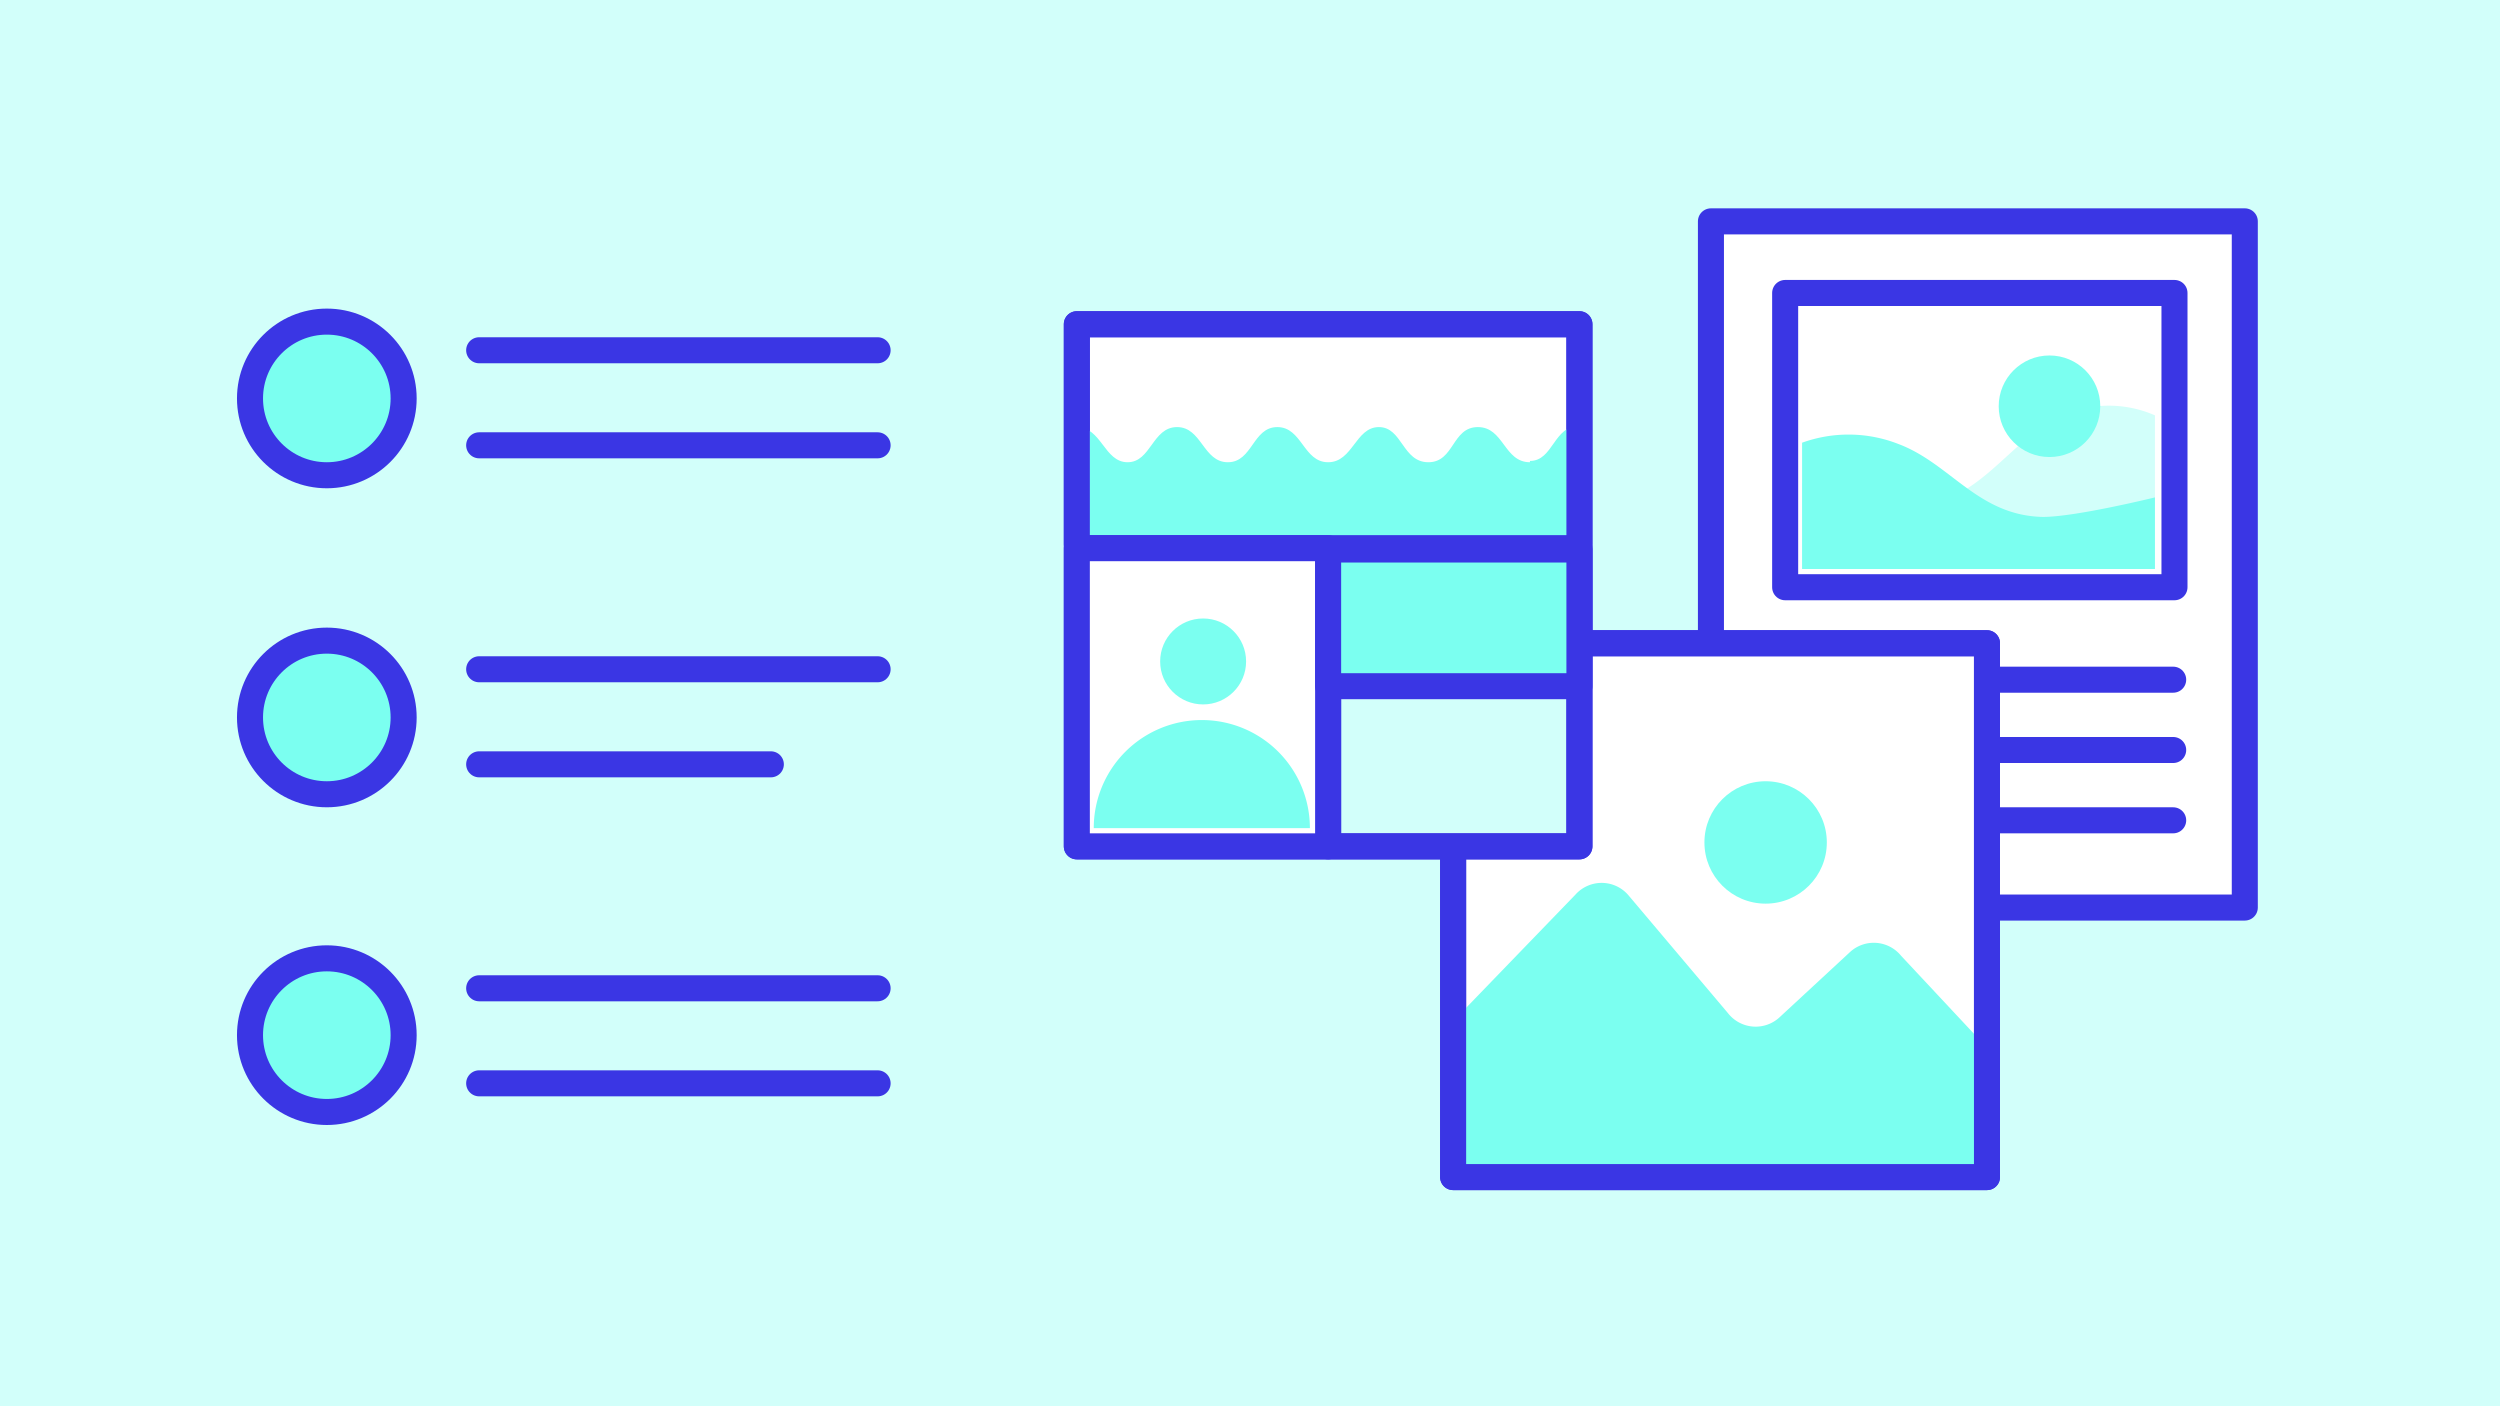 <svg xmlns="http://www.w3.org/2000/svg" width="192" height="108" viewBox="0 0 192 108">
    <defs>
        <style>
            .a{fill:#d2fffa}.b{fill:#fff}.b,.e,.h{stroke:#3a36e4;stroke-linecap:round;stroke-linejoin:round;stroke-width:2px}.c,.h{fill:#7bfff0}.e{fill:none}
        </style>
    </defs>
    <path class="a" d="M0 0h192v108H0z"/>
    <path class="b" d="M131.4 17h41v52.7h-41z"/>
    <path class="b" d="M137.1 22.5H167v22.6h-29.9zM137.1 52.2h29.8M137.1 57.6h29.8"/>
    <path class="a" d="M165.5 43.7V31.9a8.8 8.8 0 00-7.3.1c-4 1.9-6.2 6.7-11.2 6.8-2.4 0-8.6-1.7-8.6-1.7v6.6z"/>
    <path class="b" d="M137.1 63h29.8"/>
    <path class="c" d="M138.4 43.7V34a10.5 10.5 0 017.4.1c4 1.5 6.1 5.5 11.1 5.6 2.5 0 8.6-1.5 8.6-1.5v5.5z"/>
    <circle class="c" cx="157.4" cy="31.2" r="3.9"/>
    <path fill="#fff" d="M111.6 49.4h41v41h-41z"/>
    <path class="e" d="M111.6 49.4h41v41h-41z"/>
    <circle class="c" cx="135.6" cy="64.7" r="4.7"/>
    <path class="c" d="M112.5 77.5l8.5-8.8a2.7 2.7 0 014.1.1l7.6 9a2.7 2.7 0 004 .3l5.4-5a2.7 2.7 0 013.9.3l5.7 6.1a3.3 3.3 0 01.9 2.3v8.4a.2.2 0 01-.2.2h-40.8V79.8a3.3 3.3 0 011-2.3z"/>
    <path fill="none" d="M111.6 49.4h41v41h-41z"/>
    <path class="e" d="M111.6 49.4h41v41h-41z"/>
    <path stroke="#3a36e4" stroke-linecap="round" stroke-linejoin="round" stroke-width="2" fill="#d2fffa" d="M102 42.1h19.3V65H102z"/>
    <path class="b" d="M82.7 24.9h38.6v16.9H82.7z"/>
    <path class="c" d="M117.5 35.5c-2 0-2-2.7-4-2.7s-1.8 2.7-3.8 2.7-2-2.7-3.8-2.7-2 2.7-3.9 2.7-2-2.7-3.9-2.7-1.9 2.7-3.8 2.7-2-2.7-3.9-2.7-2 2.7-3.8 2.7-2-2.7-3.9-2.7V42h38.6v-9.3c-2 0-2 2.7-3.8 2.7z"/>
    <path class="e" d="M82.7 24.9h38.6V65H82.7zM82.7 24.9h38.6M121.3 42.1H82.7"/>
    <path class="b" d="M82.7 42.1H102V65H82.7z"/>
    <path class="h" d="M102 42.2h19.3v10.5H102z"/>
    <path class="c" d="M84 63.6a8.3 8.3 0 0116.6 0z"/>
    <circle class="c" cx="92.4" cy="50.8" r="3.3"/>
    <circle class="h" cx="25.1" cy="30.6" r="5.9"/>
    <path class="e" d="M36.8 26.9h30.6M36.8 34.2h30.6"/>
    <circle class="h" cx="25.1" cy="55.1" r="5.9"/>
    <path class="e" d="M36.8 51.4h30.6M36.8 58.7h22.4"/>
    <circle class="h" cx="25.1" cy="79.5" r="5.9"/>
    <path class="e" d="M36.8 75.9h30.6M36.8 83.2h30.6"/>
</svg>
